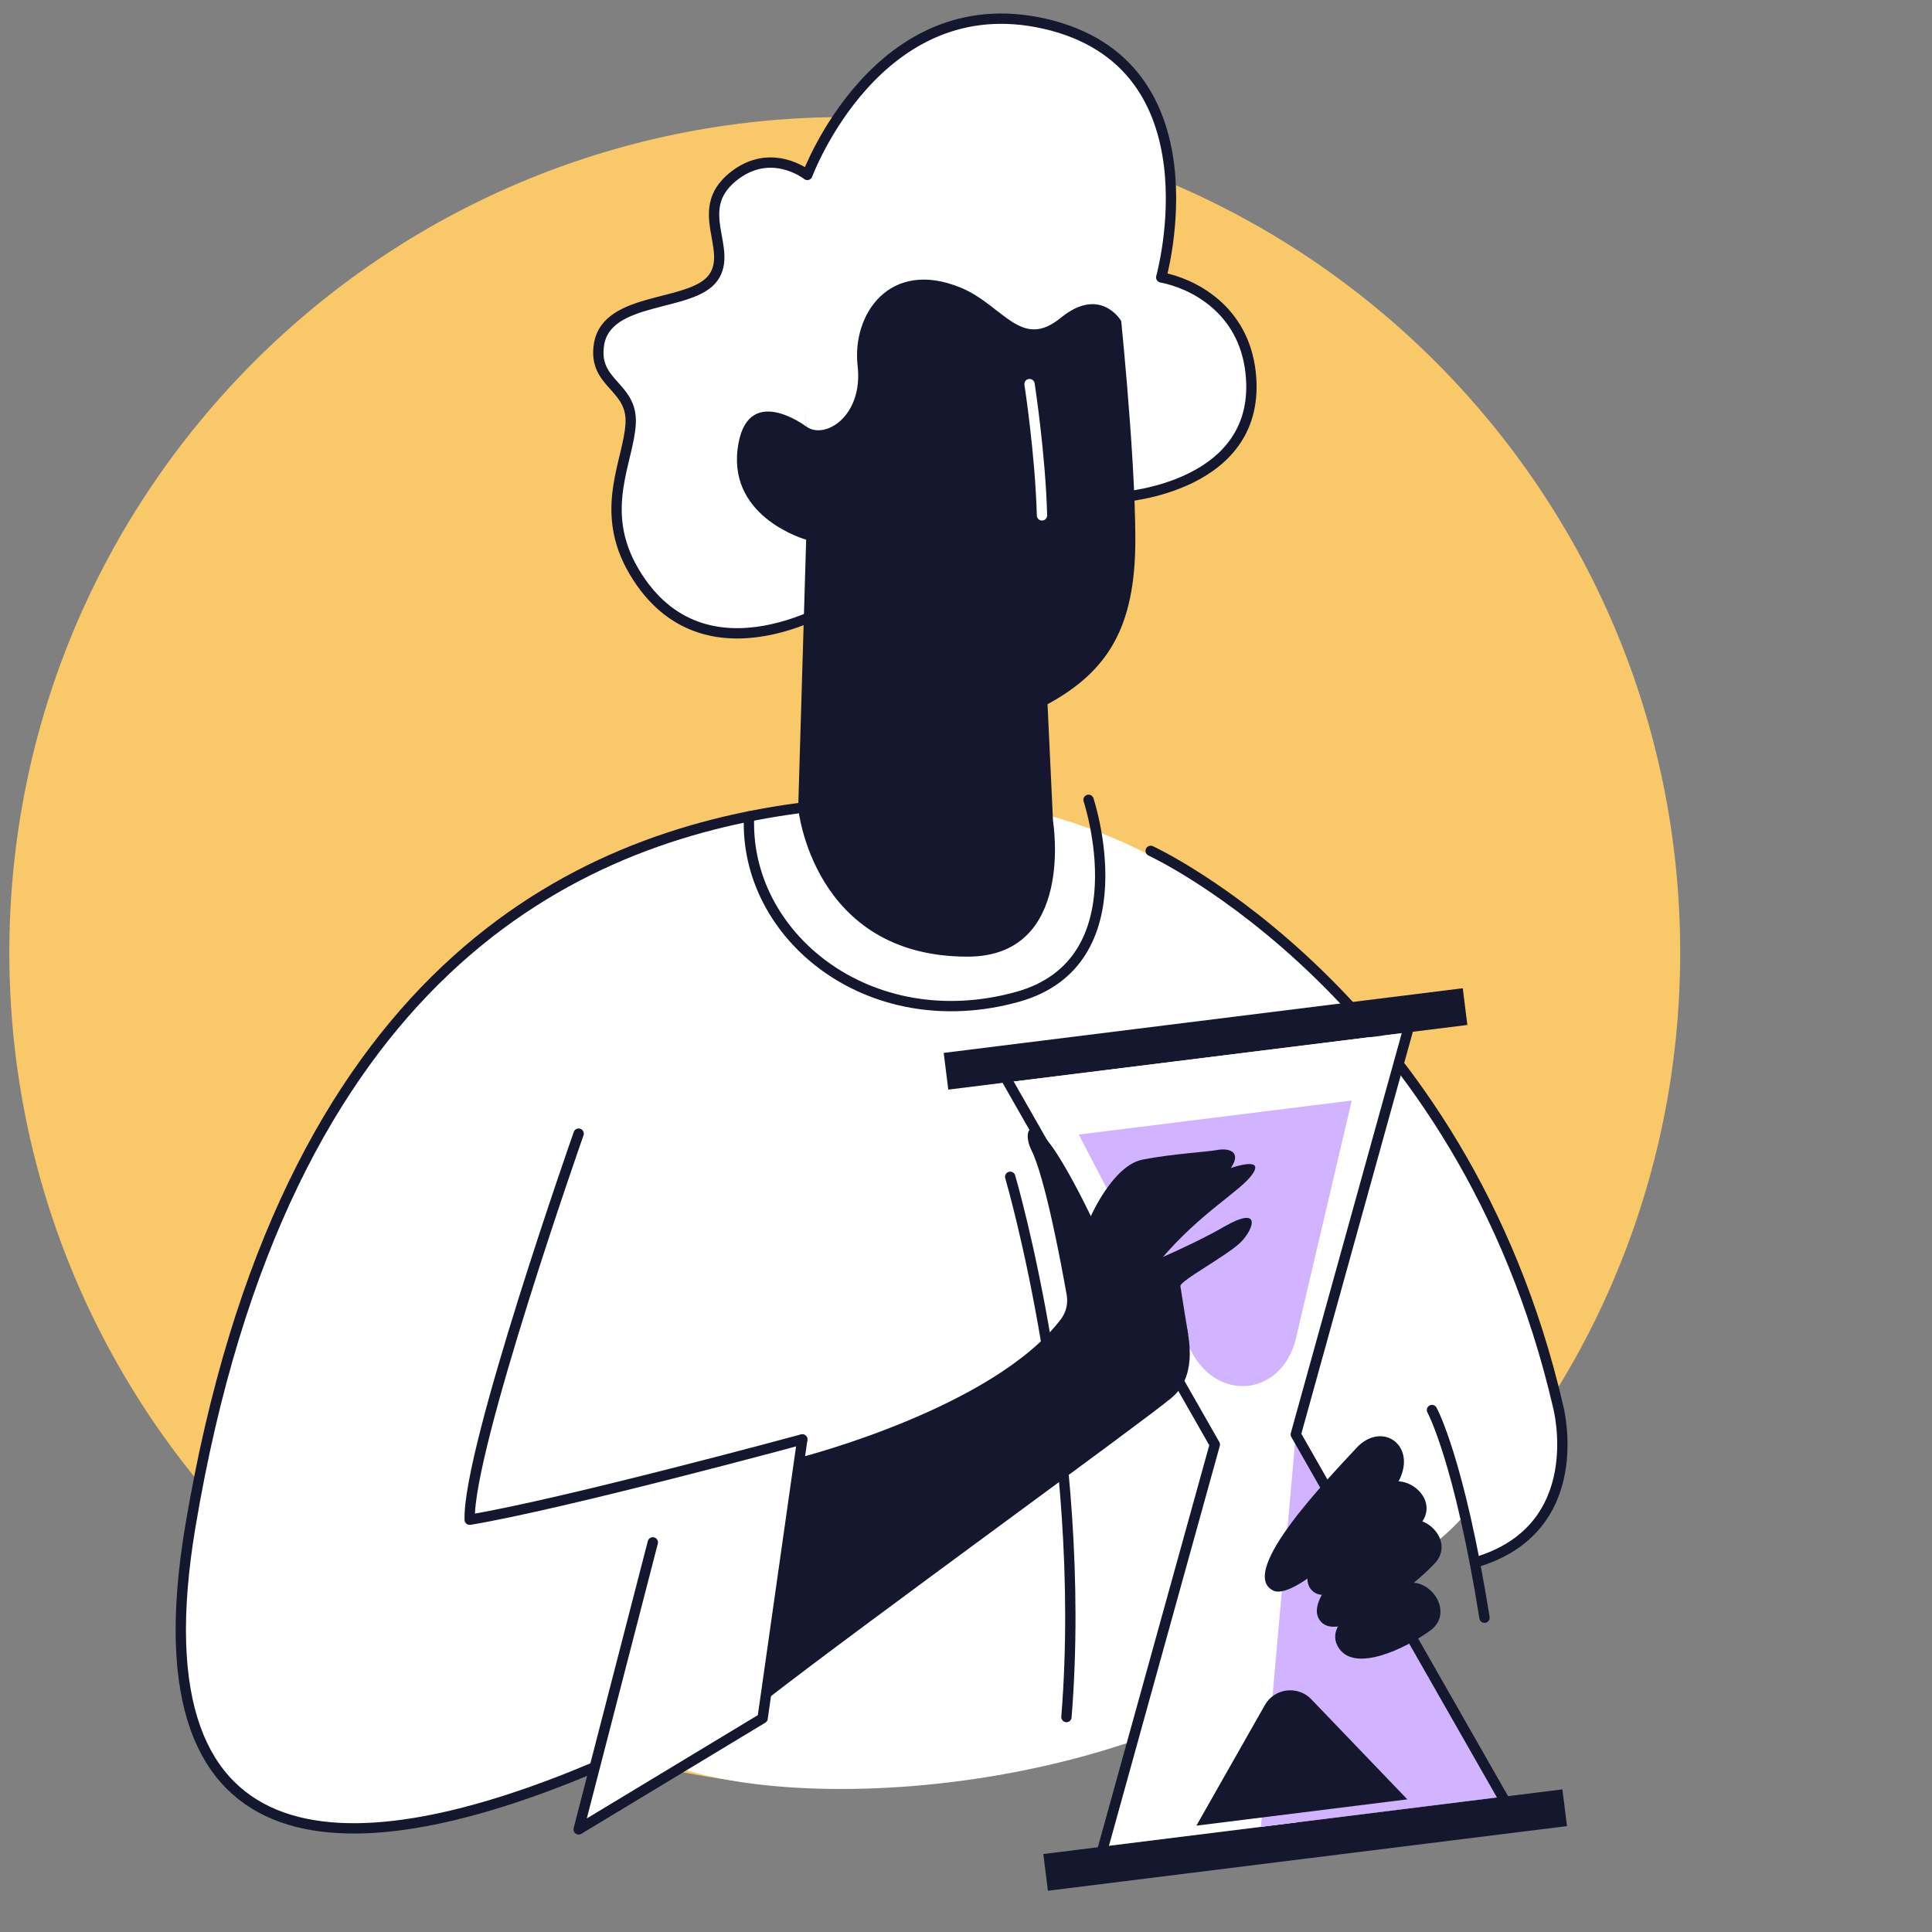 <svg width="131" height="131" viewBox="0 0 131 131" fill="none" xmlns="http://www.w3.org/2000/svg">
<rect x="0" y="0" width="131" height="131" fill="#808080" stroke="none"/>
<g id="Ilustration" clip-path="url(#clip0_110_18981)">
<path id="Vector" d="M57.28 121.232C25.993 121.232 0.633 95.871 0.633 64.585C0.633 33.299 25.997 7.938 57.28 7.938C88.563 7.938 113.927 33.299 113.927 64.585C113.927 95.871 88.563 121.232 57.28 121.232Z" fill="#F8C869"/>
<g id="Group">
<path id="Vector_2" d="M92.954 70.076C92.954 70.076 80.436 54.238 63.473 54.238C48.709 54.238 20.68 57.236 12.91 103.49C8.335 130.716 28.444 125.888 45.756 117.314V119.777C55.75 123.277 80.75 121.277 92.954 108.277V70.076Z" fill="white"/>
<path id="Vector 136" d="M99.25 102.777C97.25 105.177 93.583 107.052 92.25 107.885L89.75 95.385C90.083 86.885 91.35 69.677 93.75 71.277C96.75 73.277 101.75 82.777 105.25 93.277C108.05 101.677 102.917 105.11 100.25 105.777C100.083 105.944 100.05 105.577 99.25 102.777Z" fill="white"/>
<path id="Vector_3" d="M78.023 57.692C78.023 57.692 99.177 67.437 105.648 95.366C105.648 95.366 107.87 103.676 100.004 105.949" stroke="#15172F" stroke-width="0.7" stroke-linecap="round" stroke-linejoin="round"/>
<path id="Vector_4" d="M76.076 33.696C76.076 33.696 85.68 33.06 84.796 25.24C84.312 20.93 80.847 19.209 78.737 18.809C78.737 18.809 82.799 4.321 70.809 1.604C59.489 -0.956 54.741 11.861 54.741 11.861C54.741 11.861 52.26 9.88 49.666 12.013C46.943 14.252 49.733 16.879 48.372 18.815C46.926 20.868 41.131 20.024 40.613 23.372C40.197 26.056 42.892 26.151 42.763 28.711C42.633 31.271 40.54 34.596 42.987 38.743C47.787 46.879 57.16 40.69 57.16 40.69L76.076 33.702V33.696Z" fill="white" stroke="#15172F" stroke-width="0.7" stroke-linecap="round" stroke-linejoin="round"/>
<path id="Vector_5" d="M39.235 76.867C39.235 76.867 31.707 98.275 31.848 103.046C38.216 101.988 54.398 97.599 54.398 97.599" stroke="#15172F" stroke-width="0.7" stroke-linecap="round" stroke-linejoin="round"/>
<path id="Vector_6" d="M54.122 54.8C39.027 56.831 19.239 65.799 12.909 103.49C8.847 127.683 24.517 126.462 40.152 119.896" stroke="#15172F" stroke-width="0.7" stroke-linecap="round" stroke-linejoin="round"/>
<path id="Vector_7" d="M54.122 54.8L54.662 36.594C54.662 36.594 49.452 35.148 50.009 30.478C50.566 25.808 54.662 28.919 54.662 28.919C54.662 28.919 53.919 16.502 62.848 16.502C71.777 16.502 75.868 20.221 75.868 20.221C75.868 20.221 76.982 30.636 76.982 36.588C76.982 42.541 75.119 45.517 71.029 47.751L71.4 55.672C71.4 55.672 72.931 64.866 65.6 64.866C55.09 64.866 54.122 54.8 54.122 54.8Z" fill="#15172F"/>
<path id="Vector_8" d="M73.808 54.232C73.808 54.232 77.493 65.248 68.964 67.6C58.915 70.368 50.431 63.442 50.791 55.352" stroke="#15172F" stroke-width="0.7" stroke-linecap="round" stroke-linejoin="round"/>
<path id="Vector_9" d="M69.808 26.044C69.808 26.044 70.545 30.815 70.652 34.945" stroke="white" stroke-width="0.7" stroke-linecap="round" stroke-linejoin="round"/>
<path id="Vector_10" d="M54.662 28.914C55.894 29.842 58.544 28.261 58.151 24.79C57.757 21.318 60.322 17.526 65.133 19.501C68.025 20.688 69.212 23.766 71.918 21.555C74.63 19.343 76.025 21.768 76.025 21.768L77.679 21.791L76.34 16.03L60.322 12.069L54.088 18.713L54.668 28.914H54.662Z" fill="white"/>
<path id="Vector_11" d="M52.277 112.509L51.709 116.509L39.235 124.043L41.581 114.956L52.277 112.509Z" fill="white"/>
<path id="Vector_12" d="M54.398 97.605L51.709 116.509L39.235 124.043L44.265 104.581" stroke="#15172F" stroke-width="0.7" stroke-linecap="round" stroke-linejoin="round"/>
<g id="Group_2">
<path id="Vector_13" d="M64.298 73.882L99.494 69.498L99.184 67.008L63.988 71.392L64.298 73.882Z" fill="#15172F"/>
<path id="Vector_14" d="M105.939 121.329L70.743 125.713L71.053 128.203L106.25 123.819L105.939 121.329Z" fill="#15172F"/>
<path id="Vector_15" d="M67.844 73.451L95.221 70.036L87.862 97.262L87.952 123.559L74.815 125.196L82.371 97.948L67.844 73.451Z" fill="white"/>
<path id="Vector_16" d="M101.877 121.826L87.862 97.262L85.494 123.868L101.877 121.826Z" fill="#D1B3FF"/>
<path id="Vector_17" d="M67.686 72.202L95.784 68.703L87.862 97.262L102.547 123.007L74.455 126.507L82.371 97.948L67.686 72.202Z" stroke="#15172F" stroke-width="0.7" stroke-linecap="round" stroke-linejoin="round"/>
<path id="Vector_18" d="M87.874 90.735L91.655 74.622L73.15 76.928L80.768 91.618C82.602 95.157 86.962 94.617 87.874 90.735Z" fill="#D1B3FF"/>
<path id="Vector_19" d="M85.764 115.614L81.122 123.789L95.424 122.006L88.914 115.221C87.997 114.264 86.416 114.461 85.764 115.614Z" fill="#15172F"/>
</g>
<g id="Group_3">
<path id="Vector_20" d="M80.566 90.504C80.566 90.504 80.087 87.568 80.037 87.207C79.986 86.847 83.334 85.07 84.178 84.181C85.022 83.292 85.562 81.699 82.979 83.19C80.397 84.681 76.216 86.352 76.216 86.352L80.566 90.504Z" fill="#15172F"/>
<path id="Vector_21" d="M51.877 115.316C58.01 110.523 77.567 96.367 79.457 94.764C82.602 92.097 78.658 85.458 78.658 85.458C81.471 82.133 84.138 80.782 84.943 79.584C85.747 78.386 83.463 79.196 83.463 79.196C84.256 78.014 83.21 77.846 82.546 77.975C81.882 78.104 79.474 78.234 77.471 78.628C75.468 79.021 73.966 82.465 73.966 82.465C73.966 82.465 73.049 80.524 72.03 78.819C69.802 75.094 69.318 76.76 69.926 77.969C70.849 79.792 71.935 85.587 72.329 87.81C72.43 88.383 72.289 88.98 71.94 89.441C67.394 95.45 54.392 98.787 54.392 98.787" fill="#15172F"/>
</g>
<g id="Group_4">
<path id="Vector_22" d="M86.31 107.839C87.925 108.677 93.754 102.685 94.896 100.317C96.038 97.948 93.664 96.333 91.959 98.195C90.249 100.058 83.868 106.573 86.31 107.839Z" fill="#15172F"/>
<path id="Vector_23" d="M89.045 107.918C90.57 109.178 95.104 104.896 96.365 103.27C97.625 101.639 95.324 99.754 93.889 100.688C92.454 101.616 87.177 106.376 89.05 107.923L89.045 107.918Z" fill="#15172F"/>
<path id="Vector_24" d="M89.618 110.011C91.036 111.395 95.909 107.507 97.298 105.988C98.688 104.469 96.556 102.398 95.042 103.203C93.534 104.007 87.88 108.312 89.618 110.011Z" fill="#15172F"/>
<path id="Vector_25" d="M90.8 111.777C91.919 113.414 95.329 111.766 96.989 110.551C98.648 109.335 96.961 106.888 95.323 107.383C93.686 107.878 89.427 109.78 90.8 111.783V111.777Z" fill="#15172F"/>
</g>
<path id="Vector_26" d="M97.096 95.608C97.096 95.608 98.941 98.938 100.657 109.69" stroke="#15172F" stroke-width="0.7" stroke-linecap="round" stroke-linejoin="round"/>
<path id="Vector_27" d="M68.497 79.792C68.497 79.792 73.802 97.813 72.311 116.425" stroke="#15172F" stroke-width="0.7" stroke-linecap="round" stroke-linejoin="round"/>
</g>
</g>
<defs>
<clipPath id="clip0_110_18981">
<rect width="130.093" height="130.093" fill="white" transform="translate(0.203 0.777)"/>
</clipPath>
</defs>
</svg>
